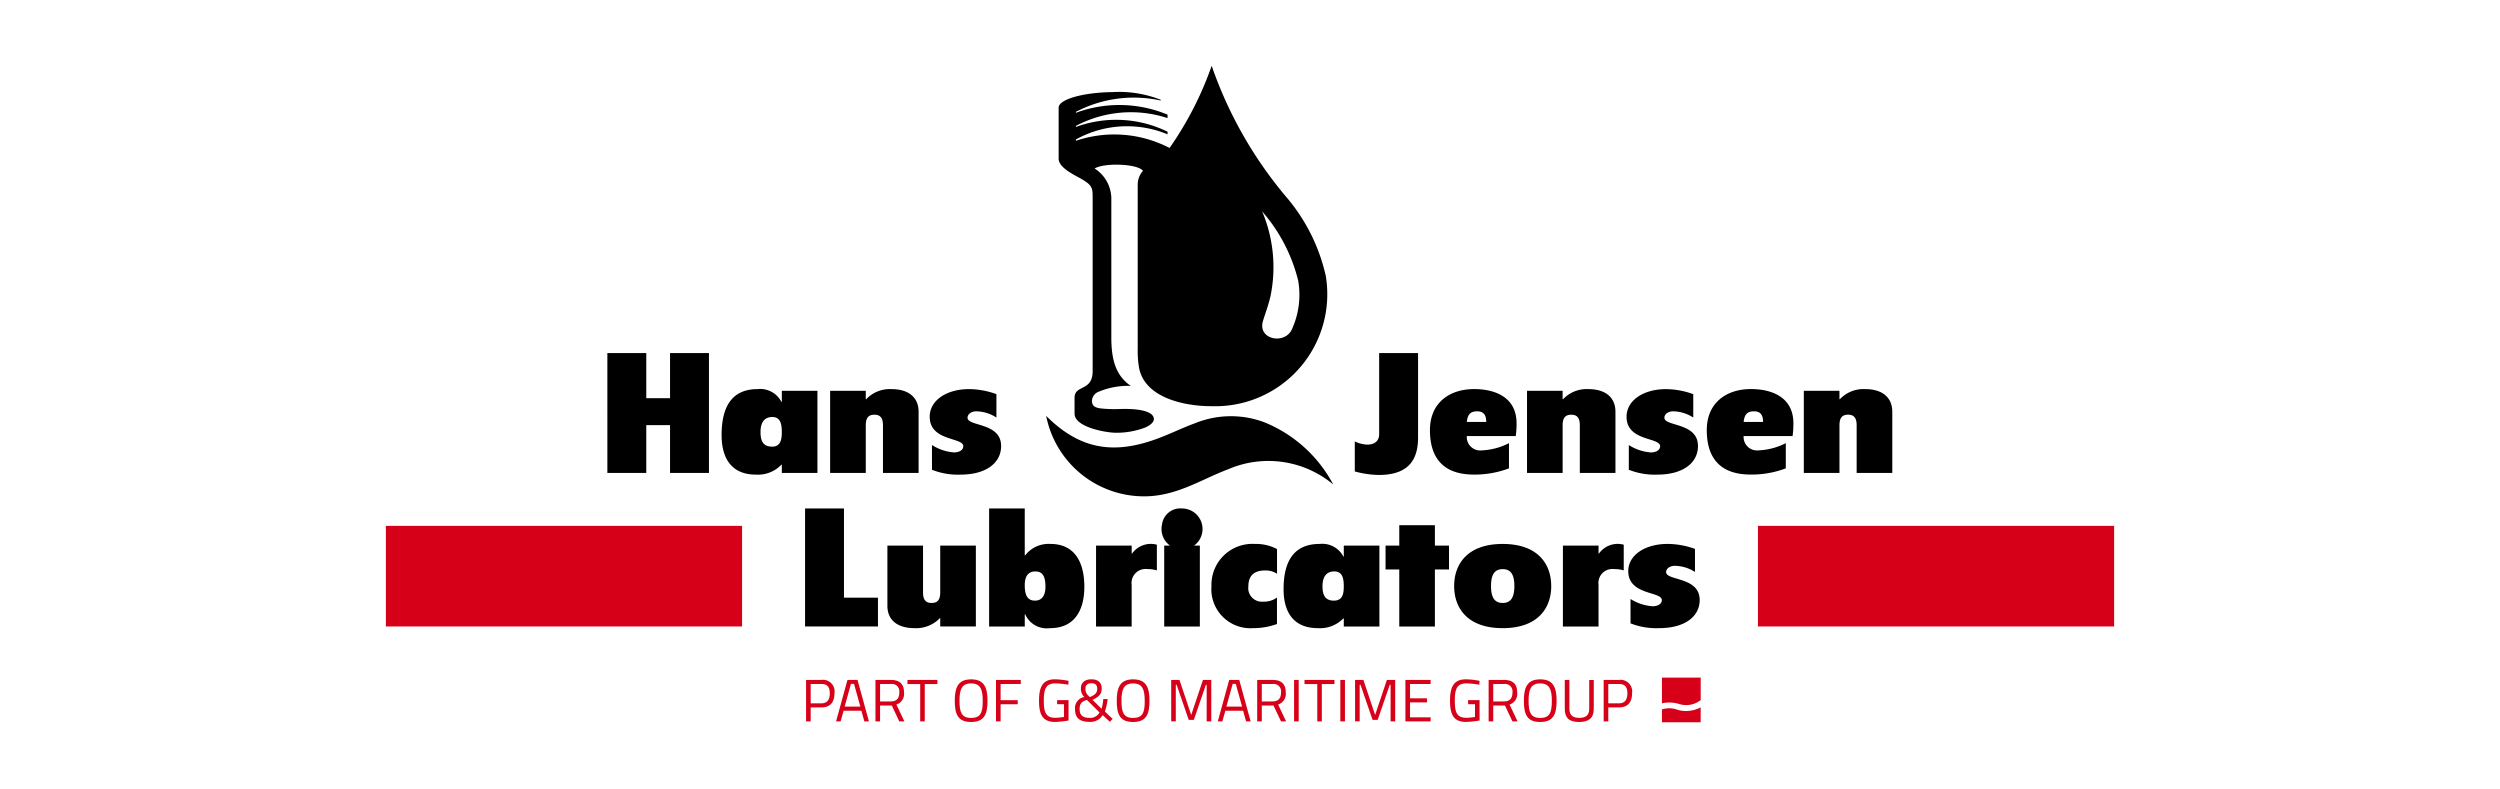 <?xml version="1.0" encoding="UTF-8"?> <svg xmlns="http://www.w3.org/2000/svg" xmlns:xlink="http://www.w3.org/1999/xlink" width="190" height="60" viewBox="0 0 190 60"><defs><clipPath id="clip-HJ_Lubricators"><rect width="190" height="60"></rect></clipPath></defs><g id="HJ_Lubricators" data-name="HJ Lubricators" clip-path="url(#clip-HJ_Lubricators)"><g id="td58okcgop8lxkc1o83" transform="translate(29.327 5)"><path id="Path_171" data-name="Path 171" d="M180.545,211.065a5.308,5.308,0,0,0,2.179.371c1.915,0,3.081-.87,3.081-2.175,0-1.8-2.552-1.471-2.552-2.149,0-.256.265-.486.67-.486a2.881,2.881,0,0,1,1.525.473v-1.779a6.167,6.167,0,0,0-2.07-.383c-1.758,0-3,.882-3,2.1,0,1.88,2.552,1.547,2.552,2.239,0,.32-.357.473-.7.473a3.6,3.6,0,0,1-1.68-.563v1.88Zm-7.734.243h2.708v-3.62c0-.538.187-.806.653-.806s.653.269.653.806v3.62h2.708v-4.643c0-1.151-.825-1.727-2.054-1.727a2.474,2.474,0,0,0-1.93.768h-.031v-.639h-2.708v6.243Zm-3.673,0h2.707v-6.243h-2.707v.844h-.031a1.806,1.806,0,0,0-1.806-.972c-1.65,0-2.739.947-2.739,3.492,0,1.816.794,3.006,2.6,3.006a2.451,2.451,0,0,0,1.945-.755h.031Zm-.747-2c-.685,0-.871-.448-.871-1.113,0-.55.172-1.138.9-1.138.622,0,.716.55.716,1.138C169.139,208.748,169.061,209.312,168.391,209.312Zm-12.511,2h2.957v-3.633h1.806v3.633H163.6V202.2h-2.957v3.429h-1.806V202.2H155.88Z" transform="translate(-139.047 -180.365)"></path><path id="Path_172" data-name="Path 172" d="M716.037,211.325h2.708v-3.62c0-.538.187-.806.653-.806s.653.269.653.806v3.62h2.708v-4.643c0-1.151-.825-1.727-2.054-1.727a2.474,2.474,0,0,0-1.93.768h-.031v-.639h-2.708v6.243Zm-4.575-3.876c.063-.525.233-.806.794-.806.5,0,.685.307.685.806Zm3.206,1.612a5,5,0,0,1-2.07.55,1.021,1.021,0,0,1-1.136-1.087h3.719a6.262,6.262,0,0,0,.063-.972c0-2.009-1.68-2.6-3.221-2.6-1.9,0-3.362,1.062-3.362,3.121,0,1.906.825,3.377,3.345,3.377a7.34,7.34,0,0,0,2.661-.473v-1.919Zm-11.936,2.022a5.308,5.308,0,0,0,2.179.371c1.915,0,3.081-.87,3.081-2.175,0-1.8-2.552-1.471-2.552-2.149,0-.256.265-.486.669-.486a2.881,2.881,0,0,1,1.525.473V205.34a6.167,6.167,0,0,0-2.07-.383c-1.758,0-3,.882-3,2.1,0,1.88,2.552,1.547,2.552,2.239,0,.32-.357.473-.7.473a3.6,3.6,0,0,1-1.68-.563v1.88Zm-7.734.243h2.708v-3.62c0-.538.187-.806.653-.806s.653.269.653.806v3.62h2.708v-4.643c0-1.151-.825-1.727-2.054-1.727a2.474,2.474,0,0,0-1.93.768h-.031v-.639H695v6.243Zm-4.575-3.876c.063-.525.233-.806.794-.806.5,0,.685.307.685.806Zm3.206,1.612a5,5,0,0,1-2.07.55,1.021,1.021,0,0,1-1.136-1.087h3.719a6.263,6.263,0,0,0,.063-.972c0-2.009-1.68-2.6-3.221-2.6-1.9,0-3.362,1.061-3.362,3.121,0,1.906.825,3.377,3.345,3.377a7.339,7.339,0,0,0,2.661-.473v-1.919Zm-11.719,2.149a7.208,7.208,0,0,0,1.821.269c2.459,0,2.988-1.368,2.988-2.865v-6.4h-2.957v6.166c0,.435-.249.793-.918.793a2.353,2.353,0,0,1-.934-.243Z" transform="translate(-608.273 -180.383)"></path><path id="Path_173" data-name="Path 173" d="M357.751,320.281a5.374,5.374,0,0,0,2.179.365c1.915,0,3.081-.856,3.081-2.142,0-1.776-2.552-1.449-2.552-2.117,0-.252.265-.478.669-.478a2.906,2.906,0,0,1,1.525.466v-1.752a6.227,6.227,0,0,0-2.07-.378c-1.758,0-3,.869-3,2.067,0,1.852,2.552,1.525,2.552,2.205,0,.315-.357.467-.7.467a3.638,3.638,0,0,1-1.68-.554v1.852Zm-5.136.24h2.708v-3.163a1.066,1.066,0,0,1,1.2-1.2,2.394,2.394,0,0,1,.716.1v-1.953a1.808,1.808,0,0,0-.514-.063,1.77,1.77,0,0,0-1.369.731h-.031v-.6h-2.708Zm-3.688-3.074c0,.945-.327,1.285-.887,1.285s-.887-.34-.887-1.285.327-1.285.887-1.285S348.928,316.5,348.928,317.446Zm2.8,0c0-1.663-1-3.2-3.688-3.2s-3.688,1.538-3.688,3.2,1,3.2,3.688,3.2S351.729,319.109,351.729,317.446Zm-11.547,3.074h2.707v-4.335h1.073v-1.814h-1.073v-1.55h-2.707v1.55h-1.043v1.814h1.043Zm-4.217,0h2.707v-6.149h-2.707v.832h-.031a1.813,1.813,0,0,0-1.806-.958c-1.65,0-2.739.932-2.739,3.439,0,1.789.794,2.961,2.6,2.961a2.471,2.471,0,0,0,1.945-.743h.031Zm-.747-1.965c-.685,0-.871-.441-.871-1.1,0-.542.172-1.121.9-1.121.622,0,.716.542.716,1.121C335.965,318,335.887,318.555,335.218,318.555Zm-4.326-.24a1.646,1.646,0,0,1-1.058.315,1.029,1.029,0,0,1-1.121-1.159c0-.856.483-1.209,1.26-1.209a1.532,1.532,0,0,1,.918.252v-1.878a3.43,3.43,0,0,0-1.7-.391,3.111,3.111,0,0,0-3.284,3.2,2.971,2.971,0,0,0,3.175,3.2,5.2,5.2,0,0,0,1.805-.315v-2.016Zm-8.746-5.531a1.559,1.559,0,1,0,1.525-1.234A1.4,1.4,0,0,0,322.146,312.784Zm.171,7.736h2.708v-6.149h-2.708Zm-5.182,0h2.708v-3.163a1.066,1.066,0,0,1,1.2-1.2,2.394,2.394,0,0,1,.716.1v-1.953a1.808,1.808,0,0,0-.514-.063,1.77,1.77,0,0,0-1.369.731h-.031v-.6h-2.708Zm-8.124,0h2.708v-.932h.031a1.791,1.791,0,0,0,1.883,1.058c2.194,0,2.614-1.84,2.614-3.137,0-1.953-.794-3.263-2.568-3.263a2.248,2.248,0,0,0-1.93.869h-.031V311.55h-2.708v8.971Zm4.28-3.024c0,.705-.3,1.058-.794,1.058-.592,0-.779-.441-.779-1.185,0-.542.187-1.033.794-1.033.514,0,.779.289.779,1.159ZM308,314.372h-2.708v3.566c0,.529-.187.794-.653.794s-.653-.265-.653-.794v-3.566h-2.708v4.574c0,1.134.825,1.7,2.054,1.7a2.493,2.493,0,0,0,1.93-.756h.031v.63H308ZM295.02,320.52h5.54v-2.192h-2.583V311.55H295.02v8.971Z" transform="translate(-263.162 -277.907)"></path><path id="Path_174" data-name="Path 174" d="M104.276,331.446h27.07V323.8h-27.07ZM0,331.446H27.07V323.8H0Z" transform="translate(0 -288.834)" fill="#d70019" fill-rule="evenodd"></path><path id="Path_175" data-name="Path 175" d="M464.68,246.371c2.53,2.526,5.062,2.953,8.337,1.776,1.019-.366,1.969-.848,2.973-1.214a7.24,7.24,0,0,1,5.282-.072,10.318,10.318,0,0,1,5.227,4.724,7.689,7.689,0,0,0-7.953-1.168c-1.952.733-3.682,1.891-5.915,2.053a7.581,7.581,0,0,1-7.949-6.1" transform="translate(-414.501 -219.765)" fill-rule="evenodd"></path><path id="Path_176" data-name="Path 176" d="M491.234,20.031a6.3,6.3,0,0,0,.476-3.718,12.57,12.57,0,0,0-2.735-5.246,10.888,10.888,0,0,1,.632,6.451c-.186.788-.418,1.362-.573,1.887-.415,1.4,1.65,1.816,2.2.627M477.6,2a8.567,8.567,0,0,1,3.67.586v.056a9.5,9.5,0,0,0-6.45.858v.073a9.525,9.525,0,0,1,6.964.139v.263a8.933,8.933,0,0,0-6.964.593v.081a8.883,8.883,0,0,1,6.964.361v.2a8.01,8.01,0,0,0-6.964.39v.1a9.1,9.1,0,0,1,7.057.515l.06.031A25.558,25.558,0,0,0,485.138,0a31.275,31.275,0,0,0,5.671,9.971,13.907,13.907,0,0,1,3,5.992,8.512,8.512,0,0,1-8.668,9.907c-2,.009-5.108-.6-5.53-2.957a7.873,7.873,0,0,1-.094-1.411V10.536c0-.513,0-1.039,0-1.538a1.577,1.577,0,0,1,.4-1.014c-.389-.541-2.919-.633-3.677-.179a2.739,2.739,0,0,1,1.272,2.227v10.55c0,1.424.182,2.868,1.479,3.745a5.812,5.812,0,0,0-2.526.481.771.771,0,0,0-.425.645c0,.435.273.526.639.584a10.224,10.224,0,0,0,1.611.043c.542-.011,2.334-.014,2.452.709.037.227-.156.476-.647.7a6.11,6.11,0,0,1-2.294.4c-.756-.018-3.084-.43-3.084-1.452v-1.2c0-1.031,1.375-.45,1.375-2.036V9.93c0-.728-.08-.923-1.163-1.5-.826-.442-1.421-.871-1.421-1.379V3.181c0-.625,1.834-1.154,4.095-1.181Z" transform="translate(-422.378)" fill-rule="evenodd"></path><path id="Path_177" data-name="Path 177" d="M296.08,434.31v1.06h-.35v-3.15h1.152a.885.885,0,0,1,1.006,1.015c0,.682-.319,1.074-1.006,1.074h-.8Zm.8-.31c.46,0,.651-.278.651-.765s-.191-.706-.651-.706h-.8V434Z" transform="translate(-263.795 -385.546)" fill="#d70019"></path><path id="Path_178" data-name="Path 178" d="M317.715,432.23h.765l.865,3.15H319l-.228-.81h-1.348l-.228.81h-.346Zm-.214,2.026h1.192l-.478-1.725h-.236l-.478,1.725Z" transform="translate(-282.635 -385.555)" fill="#d70019"></path><path id="Path_179" data-name="Path 179" d="M344.91,434.174v1.206h-.35v-3.15h1.165c.66,0,1.006.292,1.006.956a.853.853,0,0,1-.579.915l.606,1.28h-.387l-.569-1.206h-.892Zm.815-1.635h-.815v1.325h.82c.474,0,.641-.282.641-.678a.567.567,0,0,0-.647-.647Z" transform="translate(-307.352 -385.555)" fill="#d70019"></path><path id="Path_180" data-name="Path 180" d="M367.07,432.23h2.276v.314h-.961v2.836h-.346v-2.836h-.97v-.314Z" transform="translate(-327.431 -385.555)" fill="#d70019"></path><path id="Path_181" data-name="Path 181" d="M400.38,433.444c0-1.038.269-1.634,1.243-1.634s1.247.586,1.247,1.634-.269,1.607-1.247,1.607S400.38,434.5,400.38,433.444Zm2.126,0c0-.851-.164-1.325-.883-1.325s-.883.469-.883,1.325.154,1.3.883,1.3S402.506,434.33,402.506,433.444Z" transform="translate(-357.145 -385.18)" fill="#d70019"></path><path id="Path_182" data-name="Path 182" d="M429.4,432.23h1.884v.31H429.75v1.229h1.3v.31h-1.3v1.3h-.35v-3.15Z" transform="translate(-383.031 -385.555)" fill="#d70019"></path><path id="Path_183" data-name="Path 183" d="M461.046,433.384h.869v1.547a7.658,7.658,0,0,1-1.025.109c-.965,0-1.22-.592-1.22-1.611s.263-1.63,1.211-1.63a5.891,5.891,0,0,1,1.033.118l-.014.292a7.269,7.269,0,0,0-.978-.1c-.728,0-.888.423-.888,1.315s.154,1.3.883,1.3a4.238,4.238,0,0,0,.651-.064v-.97h-.524v-.314Z" transform="translate(-410.032 -385.172)" fill="#d70019"></path><path id="Path_184" data-name="Path 184" d="M487.055,432.532c0,.433-.21.633-.7.861l.692.682a3.746,3.746,0,0,0,.127-.738l.333,0a4.155,4.155,0,0,1-.21.947l.587.555-.205.228-.551-.514a1.074,1.074,0,0,1-.978.518c-.851,0-1.12-.368-1.12-.97a.843.843,0,0,1,.705-.919.856.856,0,0,1-.259-.678c0-.4.287-.67.792-.67.532,0,.787.269.787.692Zm-.164,1.825-.96-.956c-.4.123-.555.3-.555.682,0,.446.21.682.746.682a.8.8,0,0,0,.769-.41Zm-.869-1.3.132.127c.4-.173.559-.31.559-.633,0-.273-.132-.419-.446-.419-.287,0-.45.137-.45.428a.671.671,0,0,0,.205.5Z" transform="translate(-432.653 -385.207)" fill="#d70019"></path><path id="Path_185" data-name="Path 185" d="M514.37,433.444c0-1.038.269-1.634,1.243-1.634s1.247.586,1.247,1.634-.269,1.607-1.247,1.607S514.37,434.5,514.37,433.444Zm2.126,0c0-.851-.164-1.325-.883-1.325s-.883.469-.883,1.325.154,1.3.883,1.3S516.5,434.33,516.5,433.444Z" transform="translate(-458.825 -385.18)" fill="#d70019"></path><path id="Path_186" data-name="Path 186" d="M552.66,432.23h.633l.892,2.663.892-2.663h.633v3.15h-.35V432.6H555.3l-.915,2.663h-.392l-.915-2.663h-.064v2.776h-.35v-3.15Z" transform="translate(-492.98 -385.555)" fill="#d70019"></path><path id="Path_187" data-name="Path 187" d="M586.375,432.23h.765l.865,3.15h-.346l-.228-.81h-1.348l-.228.81h-.346Zm-.214,2.026h1.192l-.478-1.725h-.236l-.478,1.725Z" transform="translate(-522.283 -385.555)" fill="#d70019"></path><path id="Path_188" data-name="Path 188" d="M613.57,434.174v1.206h-.35v-3.15h1.165c.66,0,1.006.292,1.006.956a.853.853,0,0,1-.579.915l.606,1.28h-.387l-.569-1.206h-.892Zm.815-1.635h-.815v1.325h.82c.474,0,.641-.282.641-.678a.567.567,0,0,0-.647-.647Z" transform="translate(-547.001 -385.555)" fill="#d70019"></path><path id="Path_189" data-name="Path 189" d="M639.19,432.23h.35v3.15h-.35Z" transform="translate(-570.166 -385.555)" fill="#d70019"></path><path id="Path_190" data-name="Path 190" d="M646.53,432.23h2.276v.314h-.961v2.836H647.5v-2.836h-.97Z" transform="translate(-576.714 -385.555)" fill="#d70019"></path><path id="Path_191" data-name="Path 191" d="M671.74,432.23h.35v3.15h-.35Z" transform="translate(-599.201 -385.555)" fill="#d70019"></path><path id="Path_192" data-name="Path 192" d="M682.11,432.23h.633l.892,2.663.892-2.663h.633v3.15h-.35V432.6h-.064l-.915,2.663h-.392l-.915-2.663h-.064v2.776h-.35v-3.15Z" transform="translate(-608.452 -385.555)" fill="#d70019"></path><path id="Path_193" data-name="Path 193" d="M717.54,432.23h1.917v.31h-1.566v1.089h1.293v.306h-1.293v1.138h1.566v.31H717.54v-3.15Z" transform="translate(-640.056 -385.555)" fill="#d70019"></path><path id="Path_194" data-name="Path 194" d="M750.316,433.384h.869v1.547a7.658,7.658,0,0,1-1.025.109c-.965,0-1.22-.592-1.22-1.611s.263-1.63,1.211-1.63a5.892,5.892,0,0,1,1.033.118l-.014.292a7.269,7.269,0,0,0-.978-.1c-.728,0-.888.423-.888,1.315s.154,1.3.883,1.3a4.239,4.239,0,0,0,.651-.064v-.97h-.524v-.314Z" transform="translate(-668.065 -385.172)" fill="#d70019"></path><path id="Path_195" data-name="Path 195" d="M776.46,434.174v1.206h-.35v-3.15h1.165c.66,0,1.006.292,1.006.956a.853.853,0,0,1-.579.915l.606,1.28h-.387l-.569-1.206h-.892Zm.815-1.635h-.815v1.325h.82c.474,0,.641-.282.641-.678a.567.567,0,0,0-.647-.647Z" transform="translate(-692.301 -385.555)" fill="#d70019"></path><path id="Path_196" data-name="Path 196" d="M800.9,433.444c0-1.038.269-1.634,1.243-1.634s1.247.586,1.247,1.634-.269,1.607-1.247,1.607S800.9,434.5,800.9,433.444Zm2.126,0c0-.851-.164-1.325-.883-1.325s-.883.469-.883,1.325.154,1.3.883,1.3S803.026,434.33,803.026,433.444Z" transform="translate(-714.414 -385.18)" fill="#d70019"></path><path id="Path_197" data-name="Path 197" d="M830.78,435.115c.492,0,.769-.191.769-.682v-2.2h.346v2.194c0,.719-.4,1-1.115,1s-1.089-.277-1.089-1V432.23h.351v2.2c0,.491.273.682.738.682Z" transform="translate(-740.095 -385.555)" fill="#d70019"></path><path id="Path_198" data-name="Path 198" d="M857.421,434.31v1.06h-.351v-3.15h1.152a.885.885,0,0,1,1.006,1.015c0,.682-.319,1.074-1.006,1.074Zm.8-.31c.46,0,.651-.278.651-.765s-.191-.706-.651-.706h-.8V434Z" transform="translate(-764.518 -385.546)" fill="#d70019"></path><path id="Path_199" data-name="Path 199" d="M899.436,432.6a1.8,1.8,0,0,0,1.6-.31V430.58H898.09v1.957A2.524,2.524,0,0,1,899.436,432.6Z" transform="translate(-801.109 -384.083)" fill="#d70019"></path><path id="Path_200" data-name="Path 200" d="M899.219,451.723a1.793,1.793,0,0,0-1.129-.009v.978h2.943V451.56a2.475,2.475,0,0,1-1.112.276,2.244,2.244,0,0,1-.7-.112Z" transform="translate(-801.109 -402.798)" fill="#d70019"></path></g></g></svg> 